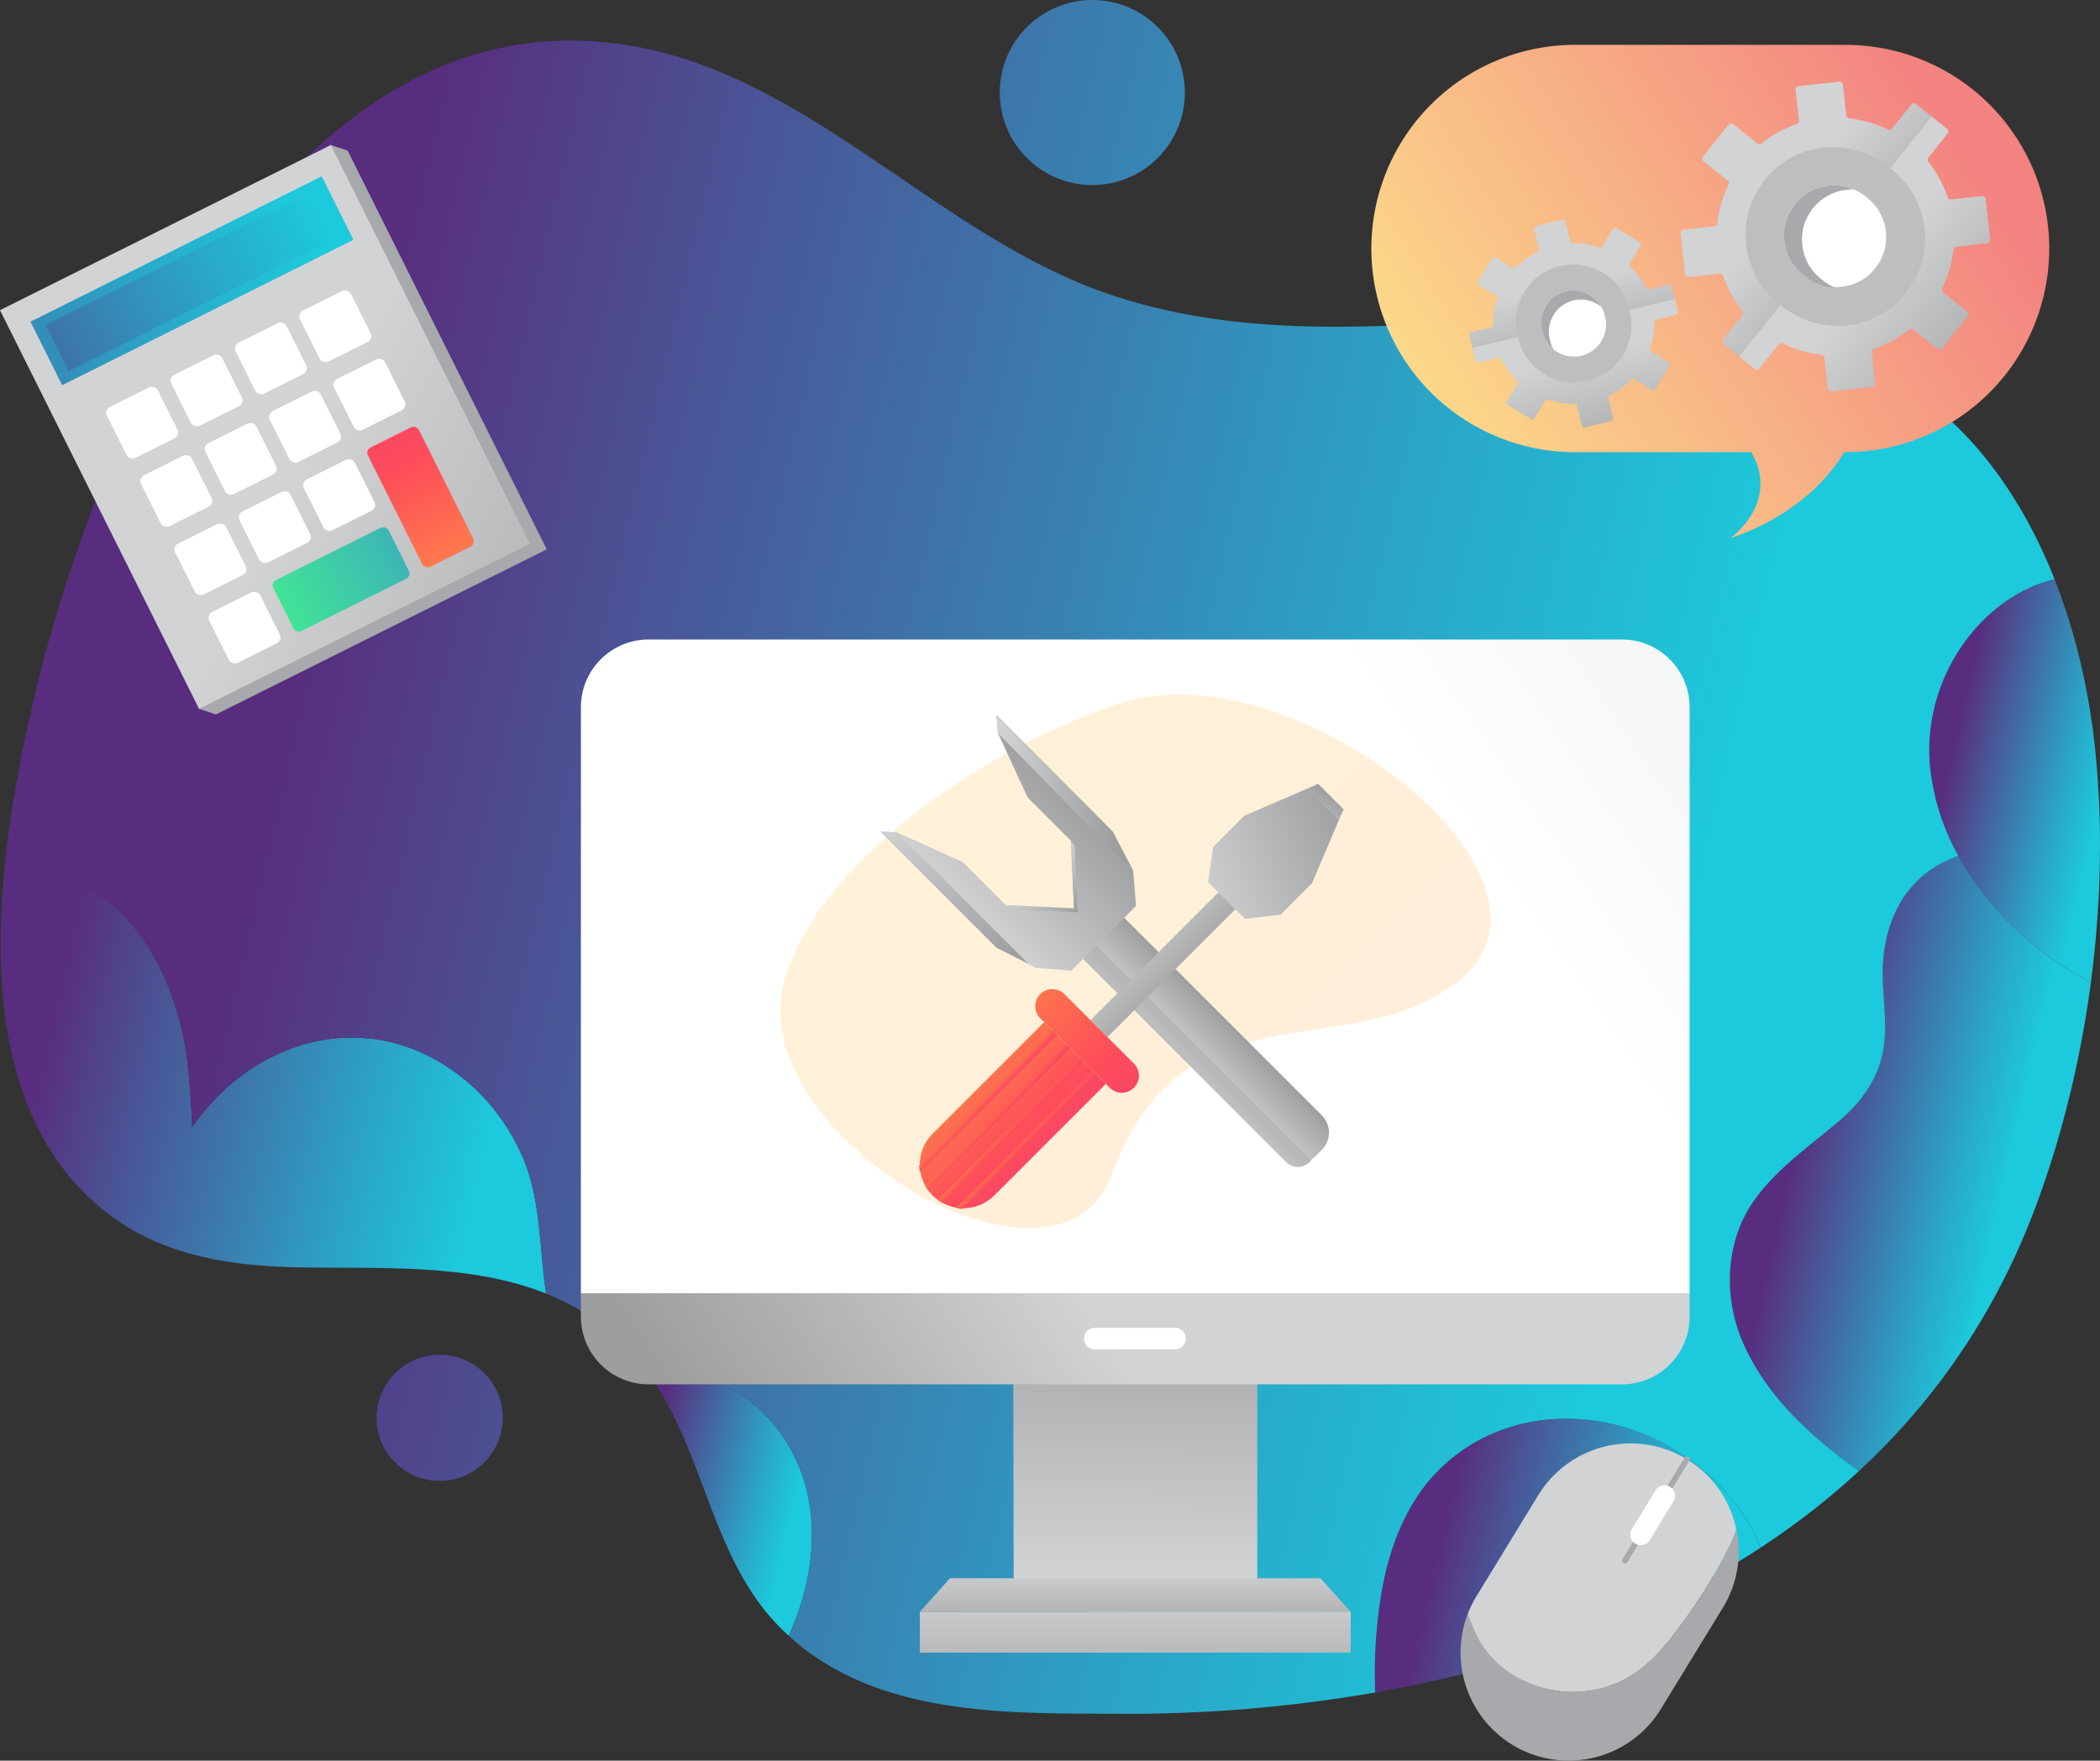 <svg xmlns="http://www.w3.org/2000/svg" xmlns:xlink="http://www.w3.org/1999/xlink" viewBox="0 0 1497.46 1255.84"><rect x="0" y="0" width="1497.46" height="1255.84" fill="#333333" stroke="none"/><defs><style>.cls-1{fill:url(#linear-gradient);}.cls-2{fill:url(#linear-gradient-2);}.cls-3{fill:url(#linear-gradient-3);}.cls-4{fill:url(#linear-gradient-4);}.cls-5{fill:url(#linear-gradient-5);}.cls-6{fill:url(#linear-gradient-6);}.cls-7{fill:url(#linear-gradient-7);}.cls-8{fill:url(#linear-gradient-8);}.cls-9{fill:#a7a9ac;}.cls-10{fill:#d1d3d4;}.cls-11{fill:#fff;}.cls-12{fill:url(#linear-gradient-9);}.cls-13{fill:url(#linear-gradient-10);}.cls-14{fill:url(#linear-gradient-11);}.cls-15{fill:url(#linear-gradient-12);}.cls-16{fill:url(#linear-gradient-13);}.cls-17{fill:url(#linear-gradient-14);}.cls-18{fill:url(#linear-gradient-15);}.cls-19{fill:url(#linear-gradient-16);}.cls-20{fill:url(#linear-gradient-17);}.cls-21{fill:#bcbec0;}.cls-22{opacity:0.2;fill:url(#linear-gradient-18);}.cls-23{fill:url(#linear-gradient-19);}.cls-24{fill:url(#linear-gradient-20);}.cls-25{fill:url(#linear-gradient-21);}.cls-26{fill:url(#linear-gradient-22);}.cls-27{fill:url(#linear-gradient-23);}.cls-28{fill:url(#linear-gradient-24);}.cls-29{fill:url(#linear-gradient-25);}.cls-30{fill:url(#linear-gradient-26);}.cls-31{fill:url(#linear-gradient-27);}.cls-32{fill:url(#linear-gradient-28);}.cls-33{fill:url(#linear-gradient-29);}.cls-34{fill:url(#linear-gradient-30);}.cls-35{fill:url(#linear-gradient-31);}.cls-36{fill:url(#linear-gradient-32);}.cls-37{fill:url(#linear-gradient-33);}.cls-38{fill:url(#linear-gradient-34);}.cls-39{fill:url(#linear-gradient-35);}.cls-40{fill:url(#linear-gradient-36);}.cls-41{fill:url(#linear-gradient-37);}.cls-42{fill:url(#linear-gradient-38);}.cls-43{fill:url(#linear-gradient-39);}.cls-44{fill:url(#linear-gradient-40);}</style><linearGradient id="linear-gradient" x1="150.09" y1="973.27" x2="1194.2" y2="1216.3" gradientUnits="userSpaceOnUse"><stop offset="0" stop-color="#582d7f"/><stop offset="0.21" stop-color="#4b5194"/><stop offset="0.75" stop-color="#2aa7c8"/><stop offset="1" stop-color="#1dc9dc"/></linearGradient><linearGradient id="linear-gradient-2" x1="260.9" y1="-54.57" x2="1305" y2="188.46" xlink:href="#linear-gradient"/><linearGradient id="linear-gradient-3" x1="31.39" y1="746.13" x2="347.06" y2="819.61" xlink:href="#linear-gradient"/><linearGradient id="linear-gradient-4" x1="1391.53" y1="536.65" x2="1500.35" y2="561.97" xlink:href="#linear-gradient"/><linearGradient id="linear-gradient-5" x1="460.12" y1="1057.2" x2="564.28" y2="1081.45" xlink:href="#linear-gradient"/><linearGradient id="linear-gradient-6" x1="1281.22" y1="811.22" x2="1429.7" y2="845.78" xlink:href="#linear-gradient"/><linearGradient id="linear-gradient-7" x1="1025.56" y1="1102.24" x2="1207.73" y2="1144.64" xlink:href="#linear-gradient"/><linearGradient id="linear-gradient-8" x1="193.84" y1="538.84" x2="1182.94" y2="769.06" xlink:href="#linear-gradient"/><linearGradient id="linear-gradient-9" x1="808.96" y1="1128.27" x2="810.78" y2="895.55" gradientUnits="userSpaceOnUse"><stop offset="0" stop-color="#d1d3d4"/><stop offset="1" stop-color="#9d9e9f"/></linearGradient><linearGradient id="linear-gradient-10" x1="556.09" y1="1108.07" x2="791.77" y2="955.39" gradientUnits="userSpaceOnUse"><stop offset="0" stop-color="#9d9e9f"/><stop offset="1" stop-color="#d1d3d4"/></linearGradient><linearGradient id="linear-gradient-11" x1="1240.57" y1="404.95" x2="1017.57" y2="557.95" gradientUnits="userSpaceOnUse"><stop offset="0" stop-color="#f1f2f2"/><stop offset="1" stop-color="#fff"/></linearGradient><linearGradient id="linear-gradient-12" x1="809.54" y1="1115.7" x2="809.54" y2="1173.9" xlink:href="#linear-gradient-9"/><linearGradient id="linear-gradient-13" x1="809.54" y1="1131.87" x2="809.54" y2="1231.09" xlink:href="#linear-gradient-9"/><linearGradient id="linear-gradient-14" x1="1006.13" y1="314.43" x2="1381.13" y2="73.43" gradientUnits="userSpaceOnUse"><stop offset="0" stop-color="#fcde8a"/><stop offset="1" stop-color="#f38381"/></linearGradient><linearGradient id="linear-gradient-15" x1="1088.14" y1="442.03" x2="1463.14" y2="201.03" xlink:href="#linear-gradient-14"/><linearGradient id="linear-gradient-16" x1="732.74" y1="520.69" x2="652.18" y2="520.69" gradientTransform="translate(1467.29 -555.03) rotate(76.36)" gradientUnits="userSpaceOnUse"><stop offset="0" stop-color="#9d9e9f"/><stop offset="0.21" stop-color="#a8a9aa"/><stop offset="1" stop-color="#d1d3d4"/></linearGradient><linearGradient id="linear-gradient-17" x1="798.12" y1="520.69" x2="705.7" y2="520.69" xlink:href="#linear-gradient-16"/><linearGradient id="linear-gradient-18" x1="238.2" y1="140.86" x2="1161.61" y2="1032.43" gradientUnits="userSpaceOnUse"><stop offset="0" stop-color="#ffde39"/><stop offset="0.33" stop-color="#ffc63c"/><stop offset="1" stop-color="#fe9843"/></linearGradient><linearGradient id="linear-gradient-19" x1="893.21" y1="301.46" x2="774.12" y2="301.46" gradientTransform="matrix(0.78, 0.63, -0.63, 0.78, 858.67, -578.53)" xlink:href="#linear-gradient-16"/><linearGradient id="linear-gradient-20" x1="989.85" y1="301.46" x2="853.23" y2="301.46" gradientTransform="matrix(0.78, 0.63, -0.63, 0.78, 858.67, -578.53)" xlink:href="#linear-gradient-16"/><linearGradient id="linear-gradient-21" x1="822.68" y1="1142.37" x2="1070.17" y2="1310.36" gradientTransform="translate(-203.86 -1015.2) rotate(18.72)" gradientUnits="userSpaceOnUse"><stop offset="0" stop-color="#d1d3d4"/><stop offset="1" stop-color="#a7a9ac"/></linearGradient><linearGradient id="linear-gradient-22" x1="867.81" y1="-2094.12" x2="1362.42" y2="-2094.12" gradientTransform="translate(-1138.98 2294.4)" xlink:href="#linear-gradient"/><linearGradient id="linear-gradient-23" x1="498.95" y1="963.02" x2="850.95" y2="852.02" gradientTransform="translate(-307.46 -871.41) rotate(17.91)" xlink:href="#linear-gradient"/><linearGradient id="linear-gradient-24" x1="1229.88" y1="-1856.04" x2="1321.79" y2="-1856.04" gradientTransform="translate(-1032.63 2269.33)" gradientUnits="userSpaceOnUse"><stop offset="0" stop-color="#42e397"/><stop offset="1" stop-color="#3cb6b5"/></linearGradient><linearGradient id="linear-gradient-25" x1="1352.77" y1="-1694.36" x2="1352.77" y2="-2015.43" gradientTransform="translate(-1052.9 2237.82)" gradientUnits="userSpaceOnUse"><stop offset="0" stop-color="#ffde39"/><stop offset="0.09" stop-color="#ffc63c"/><stop offset="0.29" stop-color="#fe9843"/><stop offset="0.42" stop-color="#fe7d4b"/><stop offset="0.65" stop-color="#fe4f59"/><stop offset="1" stop-color="#ed327f"/></linearGradient><linearGradient id="linear-gradient-26" x1="942.39" y1="467.79" x2="983.89" y2="467.79" gradientTransform="translate(-148.52 1095.87) rotate(-45)" xlink:href="#linear-gradient-9"/><linearGradient id="linear-gradient-27" x1="912.91" y1="468.43" x2="972.44" y2="467.38" gradientTransform="translate(-95.72 287.75)" xlink:href="#linear-gradient-21"/><linearGradient id="linear-gradient-28" x1="904.81" y1="276.64" x2="1021.63" y2="276.64" gradientTransform="translate(-148.52 1095.87) rotate(-45)" xlink:href="#linear-gradient-9"/><linearGradient id="linear-gradient-29" x1="928.99" y1="190.96" x2="892.09" y2="321.51" gradientTransform="translate(-148.52 1095.87) rotate(-45)" xlink:href="#linear-gradient-9"/><linearGradient id="linear-gradient-30" x1="987.57" y1="219.16" x2="1038.91" y2="303.51" gradientTransform="translate(-148.52 1095.87) rotate(-45)" xlink:href="#linear-gradient-9"/><linearGradient id="linear-gradient-31" x1="963.36" y1="291.6" x2="963.36" y2="334.49" gradientTransform="translate(-148.52 1095.87) rotate(-45)" xlink:href="#linear-gradient-9"/><linearGradient id="linear-gradient-32" x1="886.28" y1="783.93" x2="954.27" y2="782.74" gradientTransform="translate(-96.33 -97.21)" xlink:href="#linear-gradient-9"/><linearGradient id="linear-gradient-33" x1="904.69" y1="738.21" x2="955.2" y2="619.51" gradientTransform="translate(729.19 -523.81) rotate(45)" xlink:href="#linear-gradient-9"/><linearGradient id="linear-gradient-34" x1="931.81" y1="647.74" x2="926" y2="615.97" gradientTransform="translate(729.19 -523.81) rotate(45)" xlink:href="#linear-gradient-9"/><linearGradient id="linear-gradient-35" x1="726.51" y1="866.43" x2="1056.96" y2="860.63" gradientTransform="translate(729.19 -523.81) rotate(45)" xlink:href="#linear-gradient-25"/><linearGradient id="linear-gradient-36" x1="791.21" y1="949.02" x2="1015.94" y2="945.08" gradientTransform="translate(729.19 -523.81) rotate(45)" xlink:href="#linear-gradient-25"/><linearGradient id="linear-gradient-37" x1="894.95" y1="944.42" x2="916.02" y2="944.05" gradientTransform="translate(729.19 -523.81) rotate(45)" xlink:href="#linear-gradient-25"/><linearGradient id="linear-gradient-38" x1="908.1" y1="946.95" x2="929.6" y2="946.57" gradientTransform="translate(729.19 -523.81) rotate(45)" xlink:href="#linear-gradient-25"/><linearGradient id="linear-gradient-39" x1="921.5" y1="946.92" x2="943.05" y2="946.54" gradientTransform="translate(729.19 -523.81) rotate(45)" xlink:href="#linear-gradient-25"/><linearGradient id="linear-gradient-40" x1="935.12" y1="944.39" x2="956.36" y2="944.01" gradientTransform="translate(729.19 -523.81) rotate(45)" xlink:href="#linear-gradient-25"/></defs><g id="Ebene_2" data-name="Ebene 2"><g id="COMMUNICATION"><circle class="cls-1" cx="313.5" cy="1011.31" r="45"/><circle class="cls-2" cx="778.9" cy="66" r="66"/><path class="cls-3" d="M309.86,755.47c-59.93-33.09-131.32-11.08-172.81,48.37-.05-1.32-.12-2.84-.2-4.52-.07-1.51-.15-3-.23-4.52-1.3-23.53-2.8-46.44-9.12-68.94-5.81-20.7-14.5-40.39-26.43-57.13-13.2-18.55-30.53-33.35-50-41.23-16.05-6.47-32-5.8-48.24-4C-5.78,717.77,6.62,814,79.89,867.81c38.87,28.53,86.39,35.22,132.2,36.13,57.8,1.14,122.52-3.22,177.34,18.75-5-33.22-3.47-67.61-17.14-98.38S336.49,770.17,309.86,755.47Z"/><path class="cls-4" d="M1494.14,535.88c-4.28-42.21-13.9-84.24-29.13-122.81-52.38,12.39-95.8,71.45-88.55,136a165.81,165.81,0,0,0,20,61.4c22.11,40.14,58.64,71.92,94.52,90a747.16,747.16,0,0,0,6.4-88.63A672.5,672.5,0,0,0,1494.14,535.88Z"/><path class="cls-5" d="M569.8,1046.22c-18.5-45.3-62.38-73.38-109.76-69.67a190.08,190.08,0,0,1,11.55,17.24c31.74,53.33,39.12,119.14,82.25,164.56q4.18,4.39,8.58,8.4C571.29,1147.58,590.32,1096.49,569.8,1046.22Z"/><path class="cls-6" d="M1451.65,860.5c18.62-49.9,32-104.43,39.35-160-35.88-18.09-72.41-49.87-94.52-90q-4.44,1.62-8.75,3.61c-25.88,12-41.67,36.78-44.75,69.24-2.2,23.22,4.44,46.86-.94,69.78-4.25,18.15-15.27,33-27.85,44-21.3,18.79-45.53,34.41-63,58.56-20.88,28.92-22.82,69-8.24,102.2,11.64,26.52,30.24,47.93,50.27,65.78a362.15,362.15,0,0,0,31.93,25.14l.51.35C1379,999.77,1422.83,937.72,1451.65,860.5Z"/><path class="cls-7" d="M1189.38,1031.28c-52-29.79-122.48-26.86-166.5,20.5-20.9,22.48-32.58,53.3-38,85.61a350.44,350.44,0,0,0-4.23,69.81c95.74-16.88,192.12-49.14,274.85-103.33-1.21-3.2-2.55-6.33-4-9.35C1238.08,1067.27,1213,1044.83,1189.38,1031.28Z"/><path class="cls-8" d="M1293.25,1023.68c-20-17.85-38.63-39.26-50.27-65.78-14.58-33.23-12.64-73.28,8.24-102.2,17.44-24.15,41.67-39.77,63-58.56,12.58-11.09,23.6-25.9,27.85-44,5.38-22.92-1.26-46.56.94-69.78,3.08-32.46,18.87-57.24,44.75-69.24q4.3-2,8.75-3.61a165.81,165.81,0,0,1-20-61.4c-7.25-64.54,36.17-123.6,88.55-136-16.25-41.13-38.9-78.34-68.34-107.58-93.18-92.58-221.26-84.9-335.3-77.22-90.16,6.08-183.07,11.43-270.83-18.56C669.35,168.28,578.75,55.11,450.94,32.83,233.78-5,96.82,240.5,36.3,451.91c-4.07,14.19-7.73,28.19-11,41.88C15.9,533.25,6.92,578.16,2.79,623.54,19,621.7,35,621,51,627.5c19.51,7.88,36.84,22.68,50,41.23,11.93,16.74,20.62,36.43,26.43,57.13,6.32,22.5,7.82,45.41,9.12,68.94.08,1.5.16,3,.23,4.52.08,1.68.15,3.2.2,4.52,41.49-59.45,112.88-81.46,172.81-48.37,26.63,14.7,48.75,38.06,62.43,68.84s12.11,65.16,17.14,98.38A161.58,161.58,0,0,1,460,976.55c47.38-3.71,91.26,24.37,109.76,69.67,20.52,50.27,1.49,101.36-7.38,120.53,63.51,58.09,157.36,55.19,233.92,55.66a1032.6,1032.6,0,0,0,184.33-15.21,350.44,350.44,0,0,1,4.23-69.81c5.4-32.31,17.08-63.13,38-85.61,44-47.36,114.49-50.29,166.5-20.5,23.66,13.55,48.7,36,62.11,63.24,1.48,3,2.82,6.15,4,9.35a531.47,531.47,0,0,0,70.17-54.7l-.51-.35A362.15,362.15,0,0,1,1293.25,1023.68Z"/><path class="cls-9" d="M1238,1090a5.17,5.17,0,0,1,0,.57,10.48,10.48,0,0,1-.63,2.4c-1,2.8-2.19,5.53-3.46,8.22-11,23.13-25.27,44.93-40.86,65.24-10.55,13.74-22.6,26.13-38.64,33.36-38.94,17.55-89.59.91-104.72-40.74-.63-1.72-3.36-7.31-2.67-9,.35-.88.73-1.76,1.12-2.64a77.12,77.12,0,0,0,30.23,97.07h0a77.12,77.12,0,0,0,106-25.55l44.12-72.12A76.83,76.83,0,0,0,1238,1090Z"/><path class="cls-10" d="M1049.64,1159.09c15.13,41.65,65.78,58.29,104.72,40.74,16-7.23,28.09-19.62,38.64-33.36,15.59-20.31,29.82-42.11,40.86-65.24,1.27-2.69,2.44-5.42,3.46-8.22a10.48,10.48,0,0,0,.63-2.4,5.17,5.17,0,0,0,0-.57,77.34,77.34,0,0,0-4.5-14c-.39-.9-.79-1.8-1.21-2.68-.13-.28-.27-.56-.41-.84q-.63-1.27-1.29-2.52l-.5-.91c-.44-.8-.9-1.58-1.36-2.35-.2-.34-.4-.67-.61-1-.45-.73-.92-1.45-1.4-2.17l-.71-1c-.53-.76-1.07-1.51-1.63-2.25-.23-.31-.46-.63-.7-.94-.6-.77-1.22-1.53-1.85-2.29-.21-.24-.41-.49-.62-.74-.72-.83-1.45-1.64-2.2-2.43l-.43-.48c-.84-.88-1.71-1.74-2.59-2.58l-.22-.22q-1.44-1.35-2.94-2.64l0,0c-1-.87-2.08-1.72-3.15-2.54h0c-1-.79-2.09-1.55-3.16-2.28l-.13-.11c-1.12-.76-2.25-1.5-3.4-2.2a77.11,77.11,0,0,0-106,25.54l-44.12,72.13c-.63,1-1.22,2-1.79,3.09-.3.55-.58,1.1-.86,1.65s-.47.89-.69,1.34c-.37.74-.72,1.49-1.06,2.24-.1.21-.19.43-.29.64-.39.88-.77,1.76-1.12,2.64C1046.28,1151.78,1049,1157.37,1049.64,1159.09Z"/><path class="cls-9" d="M1158.68,1115.13a2,2,0,0,1-1-.29,2,2,0,0,1-.67-2.75l44.24-72.32a2,2,0,1,1,3.41,2.09l-44.23,72.31A2,2,0,0,1,1158.68,1115.13Z"/><path class="cls-11" d="M1170,1102.1a7.49,7.49,0,0,1-6.39-11.41l16.93-27.68a7.5,7.5,0,1,1,12.8,7.83l-16.94,27.67A7.5,7.5,0,0,1,1170,1102.1Z"/><path class="cls-12" d="M722.54,982.47l.27,146.25,173.73-1.2v-145Z"/><path class="cls-13" d="M414.24,922.38v16.74a48.3,48.3,0,0,0,48.3,48.3h694a48.3,48.3,0,0,0,48.3-48.3V922.38Z"/><path class="cls-14" d="M1156.53,456.13h-694a48.29,48.29,0,0,0-48.3,48.3v418h790.59V504.43A48.29,48.29,0,0,0,1156.53,456.13Z"/><path class="cls-11" d="M838.12,962.48H781a7.69,7.69,0,1,1,0-15.37h57.16a7.69,7.69,0,0,1,0,15.37Z"/><polygon class="cls-15" points="941.61 1125.72 677.46 1125.72 655.91 1149.65 963.16 1149.65 941.61 1125.72"/><rect class="cls-16" x="655.91" y="1149.65" width="307.25" height="29.1"/><path class="cls-17" d="M1316,322.52H1123.12A145.25,145.25,0,0,1,977.87,177.27h0A145.26,145.26,0,0,1,1123.12,32H1316a145.27,145.27,0,0,1,145.26,145.26h0A145.26,145.26,0,0,1,1316,322.52Z"/><path class="cls-18" d="M1233.91,306.52c3.94,2.94,19.37,15.11,21.23,34.71,2.31,24.4-18.28,40.45-21.23,42.67,13.37-4.56,35.28-13.69,55.39-31.1a126.84,126.84,0,0,0,28.29-34.45Z"/><path class="cls-19" d="M1092.39,237a30.57,30.57,0,0,1-.59-11.23,30.38,30.38,0,0,1,14.48-22,34.41,34.41,0,0,1,8.47-3.47,30.39,30.39,0,0,1,36.69,22.36l.24,1,42.62-10.34-.06-.25-2.19-9a1.66,1.66,0,0,0-2-1.22l-14.41,3.49a1.65,1.65,0,0,1-1.87-.86,57.1,57.1,0,0,0-11.44-15.65,1.66,1.66,0,0,1-.25-2.05l7.72-12.66a1.66,1.66,0,0,0-.56-2.29l-16.76-10.22a1.66,1.66,0,0,0-2.29.56l-7.72,12.66a1.66,1.66,0,0,1-1.94.72,57.12,57.12,0,0,0-19.14-3,1.65,1.65,0,0,1-1.63-1.27l-3.49-14.4a1.67,1.67,0,0,0-2-1.23l-19.08,4.63a1.67,1.67,0,0,0-1.23,2l3.5,14.41a1.64,1.64,0,0,1-.87,1.87,57.2,57.2,0,0,0-15.64,11.44,1.66,1.66,0,0,1-2,.25l-12.67-7.72a1.65,1.65,0,0,0-2.28.56l-10.22,16.76a1.67,1.67,0,0,0,.55,2.29l12.67,7.72a1.64,1.64,0,0,1,.71,1.93,57.43,57.43,0,0,0-3,19.15,1.67,1.67,0,0,1-1.27,1.63L1049,237a1.66,1.66,0,0,0-1.23,2l2.19,9,.06.25,42.63-10.34Z"/><path class="cls-20" d="M1150.36,298.33l-3.49-14.4a1.66,1.66,0,0,1,.86-1.88,57.42,57.42,0,0,0,15.65-11.43,1.65,1.65,0,0,1,2-.26l12.66,7.72a1.67,1.67,0,0,0,2.29-.55l10.22-16.77a1.66,1.66,0,0,0-.56-2.28l-12.66-7.72a1.66,1.66,0,0,1-.72-1.94,57.17,57.17,0,0,0,3-19.15,1.65,1.65,0,0,1,1.27-1.62l14.41-3.5a1.66,1.66,0,0,0,1.22-2l-2.19-9-.06-.25-42.62,10.34.23,1a30.38,30.38,0,1,1-59,14.33l-.24-1L1050,248.26l.07.26,2.19,9a1.66,1.66,0,0,0,2,1.23l14.4-3.5a1.67,1.67,0,0,1,1.88.87A57.22,57.22,0,0,0,1082,271.79a1.65,1.65,0,0,1,.26,2l-7.72,12.67a1.66,1.66,0,0,0,.55,2.28L1091.84,299a1.66,1.66,0,0,0,2.28-.55l7.72-12.67a1.65,1.65,0,0,1,1.94-.71,57.43,57.43,0,0,0,19.15,3,1.65,1.65,0,0,1,1.62,1.27l3.5,14.41a1.66,1.66,0,0,0,2,1.22l19.08-4.63A1.66,1.66,0,0,0,1150.36,298.33Z"/><path class="cls-21" d="M1162.15,222.43l-.32-1.3-.32-1.31a40.83,40.83,0,0,0-49.3-30,46.46,46.46,0,0,0-11.39,4.66,44.46,44.46,0,0,0-5.59,4A41.84,41.84,0,0,0,1081.36,224a40.91,40.91,0,0,0,.8,15.1l.31,1.3.32,1.31a40.83,40.83,0,1,0,79.36-19.26Z"/><path class="cls-11" d="M1144.55,226.1l-.18-.73-.18-.73a22.87,22.87,0,0,0-27.61-16.83,25.93,25.93,0,0,0-6.37,2.61,24,24,0,0,0-3.13,2.26,23.48,23.48,0,0,0-7.77,14.28,22.94,22.94,0,0,0,.45,8.46l.18.73.17.73a22.86,22.86,0,0,0,44.44-10.78Z"/><path class="cls-9" d="M1105.46,243.36l-.17-.73-.18-.73a22.68,22.68,0,0,1-.44-8.46,23.42,23.42,0,0,1,7.76-14.28,24,24,0,0,1,3.13-2.26,25.89,25.89,0,0,1,6.38-2.61,22.8,22.8,0,0,1,20,4.67,22.87,22.87,0,0,0-25.4-11.15,25.93,25.93,0,0,0-6.37,2.61,24,24,0,0,0-3.13,2.26,23.48,23.48,0,0,0-7.77,14.28,22.94,22.94,0,0,0,.45,8.46l.18.73.17.73a22.67,22.67,0,0,0,7.57,12.15A22.84,22.84,0,0,1,1105.46,243.36Z"/><path class="cls-22" d="M1037.5,701.71C958.38,760.32,843.22,700,793,837.49c-38.55,105.6-262.38-27.91-234.21-135.78C580.16,620,692.53,537.46,798.15,501.8,920.71,460.43,1136.41,628.46,1037.5,701.71Z"/><path class="cls-23" d="M1279.5,202.79a44.92,44.92,0,0,1-10.83-12.61,46.05,46.05,0,0,1-5.06-31.53,47.81,47.81,0,0,1,2.16-7.28,50.72,50.72,0,0,1,6.79-11.7,44.9,44.9,0,0,1,63.12-6.95l1.15.93,40.55-50.59-.29-.23-10.73-8.61a2.46,2.46,0,0,0-3.46.38l-13.71,17.1a2.44,2.44,0,0,1-3,.68,84.49,84.49,0,0,0-27.51-8,2.44,2.44,0,0,1-2.14-2.17l-2.4-21.79a2.46,2.46,0,0,0-2.72-2.18l-28.84,3.18a2.46,2.46,0,0,0-2.18,2.71l2.4,21.79a2.44,2.44,0,0,1-1.62,2.59,84.59,84.59,0,0,0-25.11,13.78,2.45,2.45,0,0,1-3,0L1236,88.58a2.46,2.46,0,0,0-3.46.38l-18.15,22.64a2.46,2.46,0,0,0,.38,3.46l17.1,13.7a2.44,2.44,0,0,1,.68,3,84.81,84.81,0,0,0-8,27.51,2.45,2.45,0,0,1-2.17,2.15l-21.79,2.4a2.46,2.46,0,0,0-2.18,2.71l3.18,28.85a2.45,2.45,0,0,0,2.71,2.17l21.79-2.4a2.46,2.46,0,0,1,2.59,1.63,84.59,84.59,0,0,0,13.78,25.11,2.45,2.45,0,0,1,0,3L1228.7,242a2.46,2.46,0,0,0,.38,3.46l10.72,8.6.3.24,40.56-50.58Z"/><path class="cls-24" d="M1402.76,222.31l-17.09-13.71a2.44,2.44,0,0,1-.68-3,84.73,84.73,0,0,0,8-27.51,2.46,2.46,0,0,1,2.17-2.15l21.79-2.39a2.46,2.46,0,0,0,2.17-2.72L1415.94,142a2.46,2.46,0,0,0-2.71-2.18l-21.8,2.4a2.46,2.46,0,0,1-2.58-1.62,84.59,84.59,0,0,0-13.78-25.11,2.45,2.45,0,0,1,0-3.06l13.7-17.09a2.46,2.46,0,0,0-.38-3.46l-10.73-8.6-.3-.24-40.55,50.59,1.15.92a44.9,44.9,0,1,1-56.17,70.07l-1.15-.92L1240.1,254.3l.3.24,10.73,8.6a2.46,2.46,0,0,0,3.46-.38l13.7-17.1a2.47,2.47,0,0,1,3-.68,84.5,84.5,0,0,0,27.5,8,2.45,2.45,0,0,1,2.15,2.17l2.4,21.79a2.45,2.45,0,0,0,2.71,2.18l28.85-3.17a2.46,2.46,0,0,0,2.17-2.72l-2.39-21.79a2.45,2.45,0,0,1,1.62-2.59,84.36,84.36,0,0,0,25.11-13.78,2.45,2.45,0,0,1,3,0l17.09,13.71a2.46,2.46,0,0,0,3.46-.38l18.15-22.65A2.45,2.45,0,0,0,1402.76,222.31Z"/><path class="cls-21" d="M1349.44,121.21l-1.61-1.29-1.6-1.28a62.49,62.49,0,0,0-87.85,9.67,70.67,70.67,0,0,0-9.44,16.29,65.2,65.2,0,0,0-3,10.12,64.08,64.08,0,0,0,7,43.88,62.24,62.24,0,0,0,15.07,17.55l1.61,1.29,1.6,1.28a62.49,62.49,0,0,0,78.18-97.51Z"/><path class="cls-11" d="M1332,141.53l-.91-.73-.92-.74a35.75,35.75,0,0,0-50.24,5.53,40.76,40.76,0,0,0-5.4,9.32,37.87,37.87,0,0,0-1.71,5.79,36.62,36.62,0,0,0,4,25.09,35.88,35.88,0,0,0,8.62,10l.92.73.92.74a35.74,35.74,0,0,0,44.7-55.77Z"/><path class="cls-9" d="M1300.12,200.21l-.92-.73-.92-.74a35.75,35.75,0,0,1-8.62-10,36.62,36.62,0,0,1-4-25.09,38.68,38.68,0,0,1,1.71-5.79,40.41,40.41,0,0,1,5.41-9.31A35.68,35.68,0,0,1,1322,135.15a35.75,35.75,0,0,0-42.08,10.44,40.76,40.76,0,0,0-5.4,9.32,37.87,37.87,0,0,0-1.71,5.79,36.62,36.62,0,0,0,4,25.09,35.88,35.88,0,0,0,8.62,10l.92.73.92.74a35.56,35.56,0,0,0,21,7.82A35.5,35.5,0,0,1,1300.12,200.21Z"/><polygon class="cls-9" points="389.86 391.82 153.95 509.6 141.98 505.6 11.98 225.23 235.91 103.45 247.88 107.45 389.86 391.82"/><rect class="cls-25" x="57.1" y="145.61" width="263.67" height="317.84" transform="translate(-116.13 116.47) rotate(-26.53)"/><rect class="cls-26" x="20.82" y="174.95" width="232.13" height="50.59" transform="translate(-75.04 82.23) rotate(-26.53)"/><rect class="cls-27" x="29.39" y="181.82" width="214.98" height="36.86" transform="translate(-75.04 82.23) rotate(-26.53)"/><rect class="cls-11" x="81.1" y="281.14" width="40.62" height="40.62" rx="4.67" transform="translate(-123.98 77.05) rotate(-26.53)"/><rect class="cls-11" x="126.99" y="258.23" width="40.62" height="40.62" rx="4.67" transform="translate(-108.91 95.13) rotate(-26.53)"/><rect class="cls-11" x="172.88" y="235.31" width="40.62" height="40.62" rx="4.67" transform="translate(-93.84 113.22) rotate(-26.53)"/><rect class="cls-11" x="218.77" y="212.4" width="40.62" height="40.62" rx="4.67" transform="translate(-78.77 131.31) rotate(-26.53)"/><rect class="cls-11" x="105.43" y="329.86" width="40.62" height="40.62" rx="4.67" transform="translate(-143.18 93.05) rotate(-26.53)"/><rect class="cls-11" x="151.32" y="306.95" width="40.62" height="40.62" rx="4.67" transform="translate(-128.11 111.13) rotate(-26.53)"/><rect class="cls-11" x="197.21" y="284.04" width="40.62" height="40.62" rx="4.67" transform="translate(-113.04 129.22) rotate(-26.53)"/><rect class="cls-11" x="243.1" y="261.13" width="40.62" height="40.62" rx="4.67" transform="translate(-97.98 147.3) rotate(-26.53)"/><rect class="cls-11" x="129.75" y="378.59" width="40.62" height="40.62" rx="4.67" transform="translate(-162.38 109.04) rotate(-26.53)"/><rect class="cls-11" x="175.65" y="355.68" width="40.62" height="40.62" rx="4.67" transform="translate(-147.31 127.13) rotate(-26.53)"/><rect class="cls-11" x="221.54" y="332.77" width="40.62" height="40.62" rx="4.67" transform="translate(-132.25 145.22) rotate(-26.53)"/><rect class="cls-11" x="154.08" y="427.32" width="40.62" height="40.62" rx="4.67" transform="translate(-181.59 125.04) rotate(-26.53)"/><rect class="cls-28" x="197.27" y="392.95" width="91.91" height="40.62" rx="4.17" transform="translate(-158.98 152.17) rotate(-26.53)"/><rect class="cls-29" x="279.59" y="306.99" width="40.62" height="95.08" rx="4.17" transform="translate(-126.78 171.3) rotate(-26.53)"/><path class="cls-30" d="M942.53,820.15l-4.7,4.69a17.42,17.42,0,0,1-24.65,0L771.74,683.39l29.34-29.34L942.53,795.5A17.44,17.44,0,0,1,942.53,820.15Z"/><path class="cls-31" d="M846.66,646.81h13.4a0,0,0,0,1,0,0V864.28a0,0,0,0,1,0,0h-1.82a11.58,11.58,0,0,1-11.58-11.58V646.81A0,0,0,0,1,846.66,646.81Z" transform="translate(-284.31 824.71) rotate(-45)"/><polygon class="cls-32" points="732.79 568.8 763.72 599.73 765.96 648.17 717.52 645.93 686.6 615 640.35 594.02 628.05 592.87 710.91 675.73 738.35 690.37 763.91 692.31 810.11 646.12 808.01 620.87 793.52 593.12 710.66 510.26 711.54 522.82 732.79 568.8"/><polygon class="cls-33" points="639.81 593.95 639.97 593.78 627.74 593.18 710.6 676.04 733.1 687.23 639.81 593.95"/><polygon class="cls-34" points="807.61 620.99 793.53 593.51 710.51 510.5 711.47 522.77 807.61 620.99"/><polygon class="cls-35" points="765.76 647.89 718.32 645.58 721.1 648.36 768.54 650.67 766.35 603.1 763.57 600.32 765.76 647.89"/><rect class="cls-36" x="822.85" y="618.47" width="17.06" height="135.03" transform="translate(728.57 -386.96) rotate(45)"/><polygon class="cls-37" points="913.22 652.37 887.77 655.46 861.5 629.19 865 604.15 887.29 581.86 939.65 559.31 957.85 577.51 935.51 630.07 913.22 652.37"/><polygon class="cls-38" points="954.22 584.68 958.11 577.26 939.9 559.06 932.51 562.98 954.22 584.68"/><path class="cls-39" d="M791.33,775.86l-49.55-49.54a12.2,12.2,0,0,1,0-17.23h0a12.2,12.2,0,0,1,17.23,0l49.54,49.54a12.18,12.18,0,0,1,0,17.23h0A12.17,12.17,0,0,1,791.33,775.86Z"/><path class="cls-40" d="M665,852.66h0a31.13,31.13,0,0,1,0-44l79.56-79.57,44,44L709,852.66A31.13,31.13,0,0,1,665,852.66Z"/><polygon class="cls-41" points="655.27 831.3 751.02 735.55 753.6 738.13 655.85 835.87 655.27 831.3"/><polygon class="cls-42" points="659.71 845.86 760.52 745.05 763.09 747.63 661.77 848.95 659.71 845.86"/><polygon class="cls-43" points="668.7 855.87 770.02 754.55 772.59 757.13 671.79 857.93 668.7 855.87"/><polygon class="cls-44" points="681.77 861.79 779.51 764.05 782.09 766.63 686.35 862.37 681.77 861.79"/></g></g></svg>
